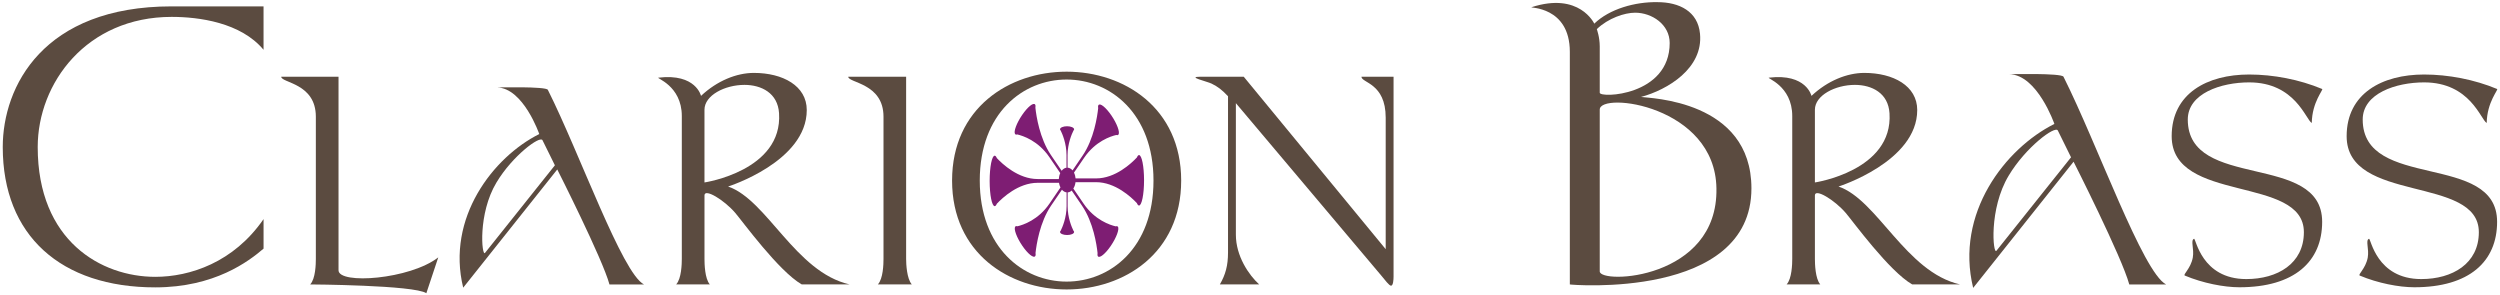 <?xml version="1.0" encoding="utf-8"?>
<!-- Generator: Adobe Illustrator 15.0.0, SVG Export Plug-In . SVG Version: 6.00 Build 0)  -->
<!DOCTYPE svg PUBLIC "-//W3C//DTD SVG 1.1//EN" "http://www.w3.org/Graphics/SVG/1.1/DTD/svg11.dtd">
<svg version="1.1" id="Layer_1" xmlns="http://www.w3.org/2000/svg" xmlns:xlink="http://www.w3.org/1999/xlink" x="0px" y="0px"
	 width="237px" height="28px" viewBox="0 0 237 28" enable-background="new 0 0 237 28" xml:space="preserve">
<g>
	<g>
		<path fill="#5B4B40" d="M16.276,0.604h8.708V4.72c-2.157-2.599-6.15-3.119-8.708-3.119c-8.067,0-12.701,6.273-12.701,12.341
			c0,8.908,6.032,12.302,11.145,12.302c3.273,0,7.429-1.358,10.265-5.472v2.797c-1.397,1.197-4.634,3.674-10.265,3.674
			c-8.946,0-14.459-4.912-14.459-13.301C0.261,8.192,4.096,0.604,16.276,0.604"/>
		<path fill="#5B4B40" d="M29.942,24.547V11.062c0-3.192-3.282-3.192-3.282-3.789h5.432v18.348c0,1.372,6.772,0.866,9.456-1.222
			l-1.131,3.398c-1.136-0.774-11.011-0.833-11.011-0.833C29.914,26.426,29.942,25.025,29.942,24.547"/>
		<path fill="#5B4B40" d="M45.981,23.973l6.623-8.303l-1.175-2.376c-0.223-0.476-2.851,1.482-4.359,3.999
			C45.281,20.255,45.671,24.364,45.981,23.973 M43.911,27.271c-1.621-6.624,2.852-12.383,7.211-14.563c0,0-1.508-4.361-3.995-4.418
			c0,0,4.64-0.112,4.808,0.225c3.019,6.01,7.043,17.387,9.113,18.45h-3.271c-0.644-2.404-4.948-10.901-4.948-10.901L43.911,27.271z"
			/>
		<path fill="#5B4B40" d="M73.854,10.732c-0.12-1.908-1.671-2.685-3.28-2.685c-1.851,0-3.79,0.986-3.79,2.357v6.893
			C66.784,17.297,74.213,16.193,73.854,10.732 M64.636,24.547V11.002c0-2.925-2.536-3.61-2.207-3.641
			c3.549-0.418,4.027,1.729,4.027,1.729c1.521-1.431,3.371-2.178,5.011-2.178c2.746,0,5.014,1.224,5.014,3.521
			c0,4.895-7.458,7.25-7.458,7.25c3.697,1.254,6.384,8.115,11.515,9.279h-4.535c-2.178-1.254-5.607-5.966-6.295-6.772
			c-1.073-1.252-2.923-2.357-2.923-1.67v6.025c0,0.448,0.028,1.879,0.507,2.417h-3.192C64.606,26.426,64.636,24.995,64.636,24.547"
			/>
		<path fill="#5B4B40" d="M83.756,24.547V11.062c0-3.192-3.343-3.192-3.343-3.789h5.488v17.274c0,0.479,0.062,1.879,0.54,2.417
			H83.22C83.725,26.426,83.756,25.025,83.756,24.547"/>
		<path fill="#5B4B40" d="M101.116,26.696c4.118,0,8.235-3.164,8.235-9.578c0-6.385-4.117-9.578-8.235-9.578
			c-4.117,0-8.234,3.164-8.234,9.578C92.882,23.503,96.999,26.696,101.116,26.696 M101.116,6.795c5.432,0,10.86,3.43,10.86,10.323
			s-5.429,10.323-10.86,10.323c-5.43,0-10.859-3.431-10.859-10.323S95.687,6.795,101.116,6.795"/>
		<path fill="#5B4B40" d="M115.642,26.964c0.536-0.925,0.774-1.791,0.774-3.014V9.123c-0.597-0.629-0.954-0.896-1.552-1.194
			c-0.418-0.209-2.415-0.656-1.072-0.656h4.114l13.458,16.349V11.15c0-3.281-2.299-3.281-2.299-3.877h3.044v18.944
			c0,0.27-0.029,0.867-0.238,0.867c-0.18,0-0.597-0.568-0.896-0.925l-13.814-16.38V22.25c0,2.028,1.227,3.819,2.209,4.713H115.642z"
			/>
		<path fill="#5B4B40" d="M151.656,10.389v15.336c0,1.238,11.225,0.799,11.062-7.868C162.6,9.99,151.656,8.671,151.656,10.389
			 M151.656,4.398v4.394c0,0.52,6.63,0.32,6.63-4.714c0-1.757-1.678-2.874-3.275-2.874c-0.998,0-2.556,0.519-3.633,1.557
			C151.378,2.761,151.656,3.52,151.656,4.398 M148.82,26.964V4.917c0-4.354-3.915-4.154-3.634-4.233
			c4.553-1.478,5.95,1.559,5.95,1.559c1.438-1.397,3.874-2.078,5.991-2.039c2.078,0,3.836,0.879,4.033,2.996
			c0.319,3.276-3.075,5.312-5.59,5.991c0.76,0.122,10.465,0.281,10.465,8.667C166.036,28.441,148.82,27.003,148.82,26.964"/>
		<path fill="#5B4B40" d="M179.125,10.732c-0.118-1.908-1.67-2.685-3.282-2.685c-1.849,0-3.79,0.986-3.79,2.357v6.893
			C172.053,17.297,179.483,16.193,179.125,10.732 M169.905,24.547V11.002c0-2.925-2.535-3.61-2.205-3.641
			c3.547-0.418,4.028,1.729,4.028,1.729c1.519-1.431,3.369-2.178,5.011-2.178c2.744,0,5.014,1.224,5.014,3.521
			c0,4.895-7.461,7.25-7.461,7.25c3.699,1.254,6.385,8.115,11.516,9.279h-4.533c-2.181-1.254-5.61-5.966-6.296-6.772
			c-1.075-1.252-2.926-2.357-2.926-1.67v6.025c0,0.448,0.032,1.879,0.509,2.417h-3.191
			C169.875,26.426,169.905,24.995,169.905,24.547"/>
		<path fill="#5B4B40" d="M189.263,23.771l7.072-8.86l-1.252-2.537c-0.24-0.508-3.045,1.582-4.654,4.267
			C188.518,19.803,188.939,24.189,189.263,23.771 M187.056,27.293c-1.729-7.072,3.044-13.218,7.699-15.545
			c0,0-1.612-4.654-4.266-4.713c0,0,4.95-0.122,5.13,0.239c3.222,6.415,7.519,18.557,9.726,19.691h-3.49
			c-0.686-2.565-5.28-11.635-5.28-11.635L187.056,27.293z"/>
		<path fill="#5B4B40" d="M207.131,26.129c-0.239-0.09,0.536-0.628,0.745-1.702c0.151-0.864-0.239-1.64,0.119-1.79
			c0.18-0.059,0.688,3.819,4.953,3.819c2.954,0,5.46-1.461,5.46-4.445c0-5.43-12.533-2.686-12.533-9.101
			c0-4.057,3.376-5.846,7.343-5.846c2.296,0,4.772,0.474,6.922,1.372c0.147,0.06-0.956,1.224-0.983,3.222
			c-0.568-0.299-1.552-3.848-5.938-3.848c-2.656,0-5.817,1.044-5.817,3.521c0,6.773,12.739,3.043,12.739,9.697
			c0,3.759-2.626,6.205-7.848,6.205C210.83,27.232,208.833,26.843,207.131,26.129"/>
		<path fill="#5B4B40" d="M223.716,26.129c-0.239-0.09,0.535-0.628,0.745-1.702c0.149-0.864-0.239-1.64,0.119-1.79
			c0.18-0.059,0.688,3.819,4.953,3.819c2.954,0,5.461-1.461,5.461-4.445c0-5.43-12.532-2.686-12.532-9.101
			c0-4.057,3.372-5.846,7.342-5.846c2.294,0,4.771,0.474,6.922,1.372c0.147,0.06-0.957,1.224-0.986,3.222
			c-0.566-0.299-1.551-3.848-5.936-3.848c-2.656,0-5.819,1.044-5.819,3.521c0,6.773,12.741,3.043,12.741,9.697
			c0,3.759-2.627,6.205-7.847,6.205C227.416,27.232,225.417,26.843,223.716,26.129"/>
		<path fill="#7E1D73" d="M107.978,14.701c-0.072,0-0.141,0.083-0.201,0.227c-0.529,0.564-2.042,1.985-3.867,1.985h-1.944
			c-0.019-0.194-0.068-0.381-0.152-0.547c0.197-0.286,0.499-0.73,0.968-1.417c1.065-1.564,2.512-2.031,3.046-2.154
			c0.091,0.03,0.163,0.02,0.206-0.042c0.154-0.227-0.146-1.035-0.67-1.804c-0.528-0.773-1.076-1.214-1.229-0.987
			c-0.044,0.062-0.05,0.169-0.029,0.307c-0.084,0.783-0.401,2.909-1.468,4.472c-0.464,0.68-0.765,1.124-0.959,1.412
			c-0.14-0.163-0.305-0.25-0.473-0.258c0-0.174,0-0.515,0-1.189c0.003-1.099,0.399-2.008,0.557-2.324
			c0.04-0.04,0.063-0.079,0.063-0.124c0-0.157-0.299-0.289-0.665-0.29c-0.37,0-0.669,0.129-0.67,0.289
			c0,0.042,0.024,0.083,0.064,0.122c0.157,0.317,0.552,1.228,0.55,2.327c0,0.677,0,1.02,0,1.192
			c-0.167,0.021-0.327,0.119-0.46,0.292c-0.193-0.286-0.507-0.747-1.021-1.499c-1.063-1.563-1.383-3.688-1.467-4.472
			c0.021-0.136,0.015-0.244-0.027-0.307c-0.155-0.227-0.706,0.217-1.231,0.987c-0.524,0.771-0.826,1.579-0.671,1.805
			c0.045,0.062,0.116,0.071,0.21,0.041c0.532,0.123,1.98,0.591,3.045,2.156c0.519,0.763,0.835,1.227,1.029,1.508
			c-0.08,0.171-0.125,0.366-0.137,0.564h-2.009c-1.824,0-3.338-1.422-3.865-1.985c-0.062-0.145-0.133-0.229-0.205-0.229
			c-0.263,0-0.477,1.071-0.477,2.393c0,1.322,0.214,2.392,0.477,2.392c0.072,0,0.144-0.084,0.205-0.229
			c0.527-0.562,2.041-1.985,3.865-1.985h2.026c0.025,0.158,0.07,0.309,0.141,0.442c-0.192,0.281-0.509,0.749-1.038,1.524
			c-1.063,1.563-2.513,2.031-3.045,2.156c-0.094-0.034-0.168-0.023-0.21,0.039c-0.153,0.226,0.148,1.034,0.673,1.805
			c0.524,0.771,1.076,1.212,1.228,0.984c0.044-0.061,0.051-0.168,0.028-0.305c0.085-0.781,0.403-2.908,1.467-4.471
			c0.528-0.771,0.844-1.238,1.037-1.52c0.129,0.154,0.282,0.236,0.44,0.254c0,0.113-0.001,0.427-0.001,1.308
			c-0.002,1.098-0.397,2.005-0.556,2.323c-0.042,0.038-0.063,0.078-0.063,0.122c-0.002,0.16,0.297,0.289,0.667,0.29
			c0.368,0.001,0.665-0.127,0.665-0.287c0-0.042-0.021-0.084-0.063-0.122c-0.155-0.319-0.551-1.228-0.549-2.326
			c0-0.877,0-1.192,0-1.305c0.134-0.01,0.268-0.069,0.383-0.177c0.196,0.287,0.504,0.738,0.989,1.45
			c1.064,1.564,1.38,3.688,1.464,4.471c-0.02,0.138-0.011,0.245,0.029,0.307c0.154,0.225,0.705-0.216,1.229-0.986
			c0.525-0.771,0.827-1.58,0.673-1.806c-0.043-0.062-0.116-0.073-0.209-0.04c-0.533-0.125-1.98-0.591-3.045-2.154
			c-0.473-0.696-0.779-1.143-0.974-1.431c0.113-0.172,0.183-0.383,0.207-0.604h1.95c1.825,0,3.338,1.422,3.867,1.986
			c0.061,0.145,0.129,0.228,0.201,0.228c0.264,0,0.479-1.07,0.479-2.392C108.456,15.771,108.241,14.701,107.978,14.701"/>
	</g>
</g>
</svg>
